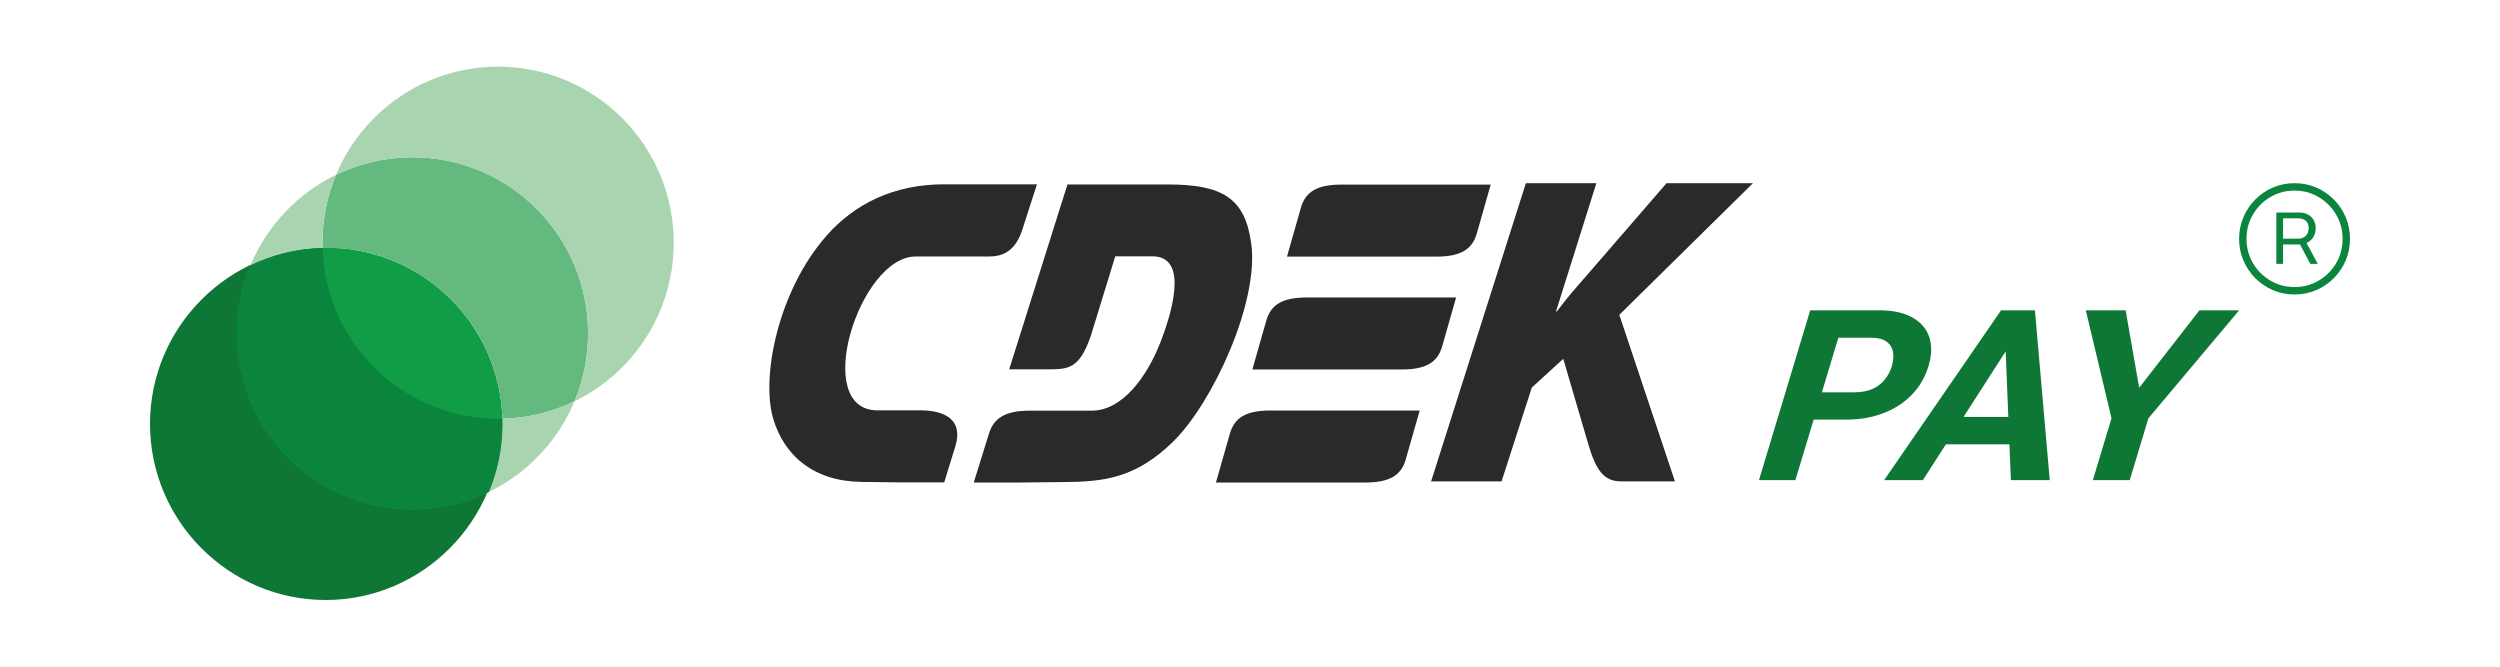 <svg width="150" height="40" viewBox="0 0 150 40" fill="none" xmlns="http://www.w3.org/2000/svg">
<path fill-rule="evenodd" clip-rule="evenodd" d="M87.366 17.849C84.794 17.849 80.986 17.849 78.406 17.849C76.922 17.849 76.254 18.296 75.983 19.217L75.142 22.169C77.713 22.169 81.522 22.169 84.102 22.169C85.585 22.169 86.253 21.722 86.525 20.801L87.366 17.849Z" fill="#2A2928"/>
<path fill-rule="evenodd" clip-rule="evenodd" d="M56.628 15.389H54.939C51.551 15.389 48.657 24.63 52.655 24.621H55.227C56.711 24.621 57.807 25.202 57.321 26.777L56.653 28.942H53.925L51.707 28.915C48.872 28.888 47.042 27.376 46.383 25.086C45.665 22.608 46.679 17.446 49.597 14.136C51.295 12.212 53.644 11.058 56.653 11.058H62.217L61.343 13.769C60.783 15.522 59.629 15.389 58.978 15.389H56.628Z" fill="#2B2A29"/>
<path fill-rule="evenodd" clip-rule="evenodd" d="M85.182 24.63C82.61 24.63 78.802 24.63 76.221 24.63C74.737 24.63 74.07 25.077 73.798 25.998L72.957 28.951C75.529 28.951 79.337 28.951 81.917 28.951C83.401 28.951 84.069 28.504 84.341 27.582L85.182 24.63ZM89.443 11.076C86.871 11.076 83.063 11.076 80.483 11.076C78.999 11.076 78.332 11.524 78.059 12.445L77.219 15.397C79.79 15.397 83.599 15.397 86.179 15.397C87.663 15.397 88.33 14.95 88.602 14.028L89.443 11.076Z" fill="#2B2A29"/>
<path fill-rule="evenodd" clip-rule="evenodd" d="M66.915 15.38H69.149C71.053 15.38 70.616 17.956 69.652 20.47C68.803 22.68 67.302 24.639 65.514 24.639H61.796C60.312 24.639 59.628 25.086 59.34 26.008L58.425 28.951H61.153L63.816 28.924C66.181 28.906 68.11 28.718 70.377 26.508C72.768 24.174 75.553 18.117 75.075 14.619C74.705 11.872 73.344 11.067 70.047 11.067H64.047L60.551 22.16H62.769C64.088 22.16 64.755 22.178 65.456 20.13L66.915 15.38Z" fill="#2B2A29"/>
<path fill-rule="evenodd" clip-rule="evenodd" d="M85.866 28.882H90.094L91.908 23.255L93.795 21.528L95.287 26.619C95.749 28.194 96.219 28.882 97.257 28.882H100.497L97.159 18.889L105.179 10.99H99.994L95.123 16.617C94.554 17.27 93.977 17.914 93.408 18.693H93.359L95.782 10.99H91.553L85.866 28.882Z" fill="#2B2A29"/>
<path fill-rule="evenodd" clip-rule="evenodd" d="M19.537 36C25.34 36 30.073 31.255 30.073 25.436C30.073 19.618 25.34 14.873 19.537 14.873C13.733 14.873 9 19.618 9 25.436C9 31.255 13.733 36 19.537 36Z" fill="#0F7736"/>
<path fill-rule="evenodd" clip-rule="evenodd" d="M15.025 15.924C14.501 17.178 14.212 18.555 14.212 20C14.212 25.834 18.929 30.564 24.749 30.564C26.393 30.564 27.949 30.186 29.336 29.513C29.859 28.259 30.149 26.882 30.149 25.437C30.149 25.332 30.147 25.228 30.144 25.124C29.979 19.435 25.327 14.873 19.612 14.873C19.526 14.873 19.439 14.874 19.353 14.877C17.804 14.914 16.339 15.286 15.025 15.924Z" fill="#119C46"/>
<path fill-rule="evenodd" clip-rule="evenodd" d="M19.612 14.873C25.327 14.873 29.979 19.434 30.144 25.124C31.692 25.087 33.158 24.714 34.472 24.076C34.996 22.822 35.285 21.445 35.285 20C35.285 14.166 30.567 9.437 24.748 9.437C23.104 9.437 21.548 9.814 20.161 10.487C19.637 11.742 19.348 13.119 19.348 14.564C19.348 14.668 19.35 14.773 19.353 14.876C19.439 14.874 19.525 14.873 19.612 14.873Z" fill="#64B97E"/>
<path fill-rule="evenodd" clip-rule="evenodd" d="M19.348 14.564C19.348 13.119 19.637 11.742 20.161 10.487C17.855 11.607 16.018 13.545 15.025 15.924C16.338 15.286 17.804 14.914 19.353 14.876C19.35 14.772 19.348 14.668 19.348 14.564Z" fill="#A8D4AF"/>
<path fill-rule="evenodd" clip-rule="evenodd" d="M34.472 24.076C33.158 24.714 31.693 25.087 30.144 25.124C30.147 25.228 30.148 25.332 30.148 25.437C30.148 26.881 29.859 28.258 29.335 29.513C31.641 28.393 33.478 26.456 34.472 24.076Z" fill="#A8D4AF"/>
<path fill-rule="evenodd" clip-rule="evenodd" d="M24.749 9.437C30.568 9.437 35.285 14.166 35.285 20C35.285 21.445 34.996 22.822 34.472 24.076C37.993 22.367 40.422 18.749 40.422 14.564C40.422 8.729 35.705 4 29.885 4C25.507 4 21.753 6.677 20.162 10.488C21.549 9.814 23.105 9.437 24.749 9.437Z" fill="#A8D4AF"/>
<path fill-rule="evenodd" clip-rule="evenodd" d="M29.885 25.127C24.17 25.127 19.518 20.566 19.353 14.876C17.804 14.913 16.339 15.286 15.025 15.924C14.501 17.178 14.212 18.555 14.212 20C14.212 25.834 18.929 30.564 24.749 30.564C26.393 30.564 27.949 30.186 29.336 29.512C29.859 28.258 30.149 26.881 30.149 25.436C30.149 25.332 30.147 25.228 30.144 25.124C30.058 25.126 29.972 25.127 29.885 25.127Z" fill="#0B853E"/>
<path d="M110.764 25.176H108.062L108.556 23.538H111.258C111.676 23.538 112.036 23.473 112.337 23.342C112.641 23.207 112.889 23.02 113.082 22.782C113.275 22.544 113.417 22.276 113.507 21.977C113.598 21.674 113.623 21.392 113.58 21.131C113.538 20.869 113.409 20.66 113.195 20.501C112.98 20.342 112.664 20.263 112.247 20.263H110.302L107.723 28.808H105.538L108.613 18.618H112.743C113.573 18.618 114.241 18.763 114.746 19.052C115.258 19.337 115.595 19.731 115.759 20.235C115.923 20.739 115.907 21.315 115.711 21.963C115.512 22.621 115.183 23.191 114.722 23.671C114.262 24.152 113.693 24.523 113.017 24.784C112.346 25.045 111.595 25.176 110.764 25.176Z" fill="#0F7736"/>
<path d="M120.806 20.361L115.372 28.808H113.048L120.064 18.618H121.542L120.806 20.361ZM120.653 28.808L120.31 20.361L120.603 18.618H122.096L122.985 28.808H120.653ZM121.667 25.015L121.171 26.66H115.569L116.065 25.015H121.667Z" fill="#0F7736"/>
<path d="M127.538 18.618L128.35 23.265L131.967 18.618H134.349L128.904 25.099L127.785 28.808H125.571L126.69 25.099L125.148 18.618H127.538Z" fill="#0F7736"/>
<path d="M136.58 15.832V12.752H137.977C138.157 12.752 138.321 12.79 138.468 12.868C138.615 12.944 138.73 13.052 138.813 13.194C138.899 13.333 138.942 13.499 138.942 13.691C138.942 13.886 138.899 14.057 138.813 14.204C138.727 14.349 138.609 14.463 138.459 14.547C138.312 14.627 138.146 14.668 137.96 14.668H136.804V14.321H137.885C138.077 14.321 138.229 14.266 138.343 14.154C138.459 14.043 138.518 13.888 138.518 13.691C138.518 13.49 138.459 13.342 138.343 13.244C138.229 13.147 138.078 13.098 137.889 13.098H136.983V15.832H136.58ZM138.31 14.426L139.066 15.832H138.617L137.873 14.426H138.31ZM137.673 17.669C137.213 17.669 136.782 17.583 136.38 17.411C135.978 17.238 135.624 16.999 135.319 16.692C135.014 16.386 134.776 16.032 134.604 15.628C134.432 15.224 134.346 14.791 134.346 14.33C134.346 13.868 134.432 13.435 134.604 13.031C134.776 12.628 135.014 12.273 135.319 11.967C135.624 11.661 135.978 11.421 136.38 11.248C136.782 11.076 137.213 10.99 137.673 10.99C138.133 10.99 138.565 11.076 138.967 11.248C139.369 11.421 139.722 11.661 140.027 11.967C140.332 12.273 140.571 12.628 140.743 13.031C140.914 13.435 141 13.868 141 14.33C141 14.791 140.914 15.224 140.743 15.628C140.571 16.032 140.332 16.386 140.027 16.692C139.722 16.999 139.369 17.238 138.967 17.411C138.565 17.583 138.133 17.669 137.673 17.669ZM137.673 17.223C138.206 17.223 138.689 17.093 139.125 16.834C139.563 16.576 139.911 16.228 140.169 15.791C140.426 15.351 140.555 14.864 140.555 14.33C140.555 13.795 140.425 13.31 140.164 12.873C139.907 12.436 139.56 12.088 139.125 11.829C138.689 11.567 138.206 11.437 137.673 11.437C137.141 11.437 136.656 11.566 136.218 11.825C135.782 12.084 135.436 12.433 135.178 12.873C134.92 13.31 134.791 13.795 134.791 14.33C134.791 14.861 134.92 15.347 135.178 15.787C135.436 16.226 135.782 16.576 136.218 16.834C136.656 17.093 137.141 17.223 137.673 17.223Z" fill="#0B853E"/>
</svg>
